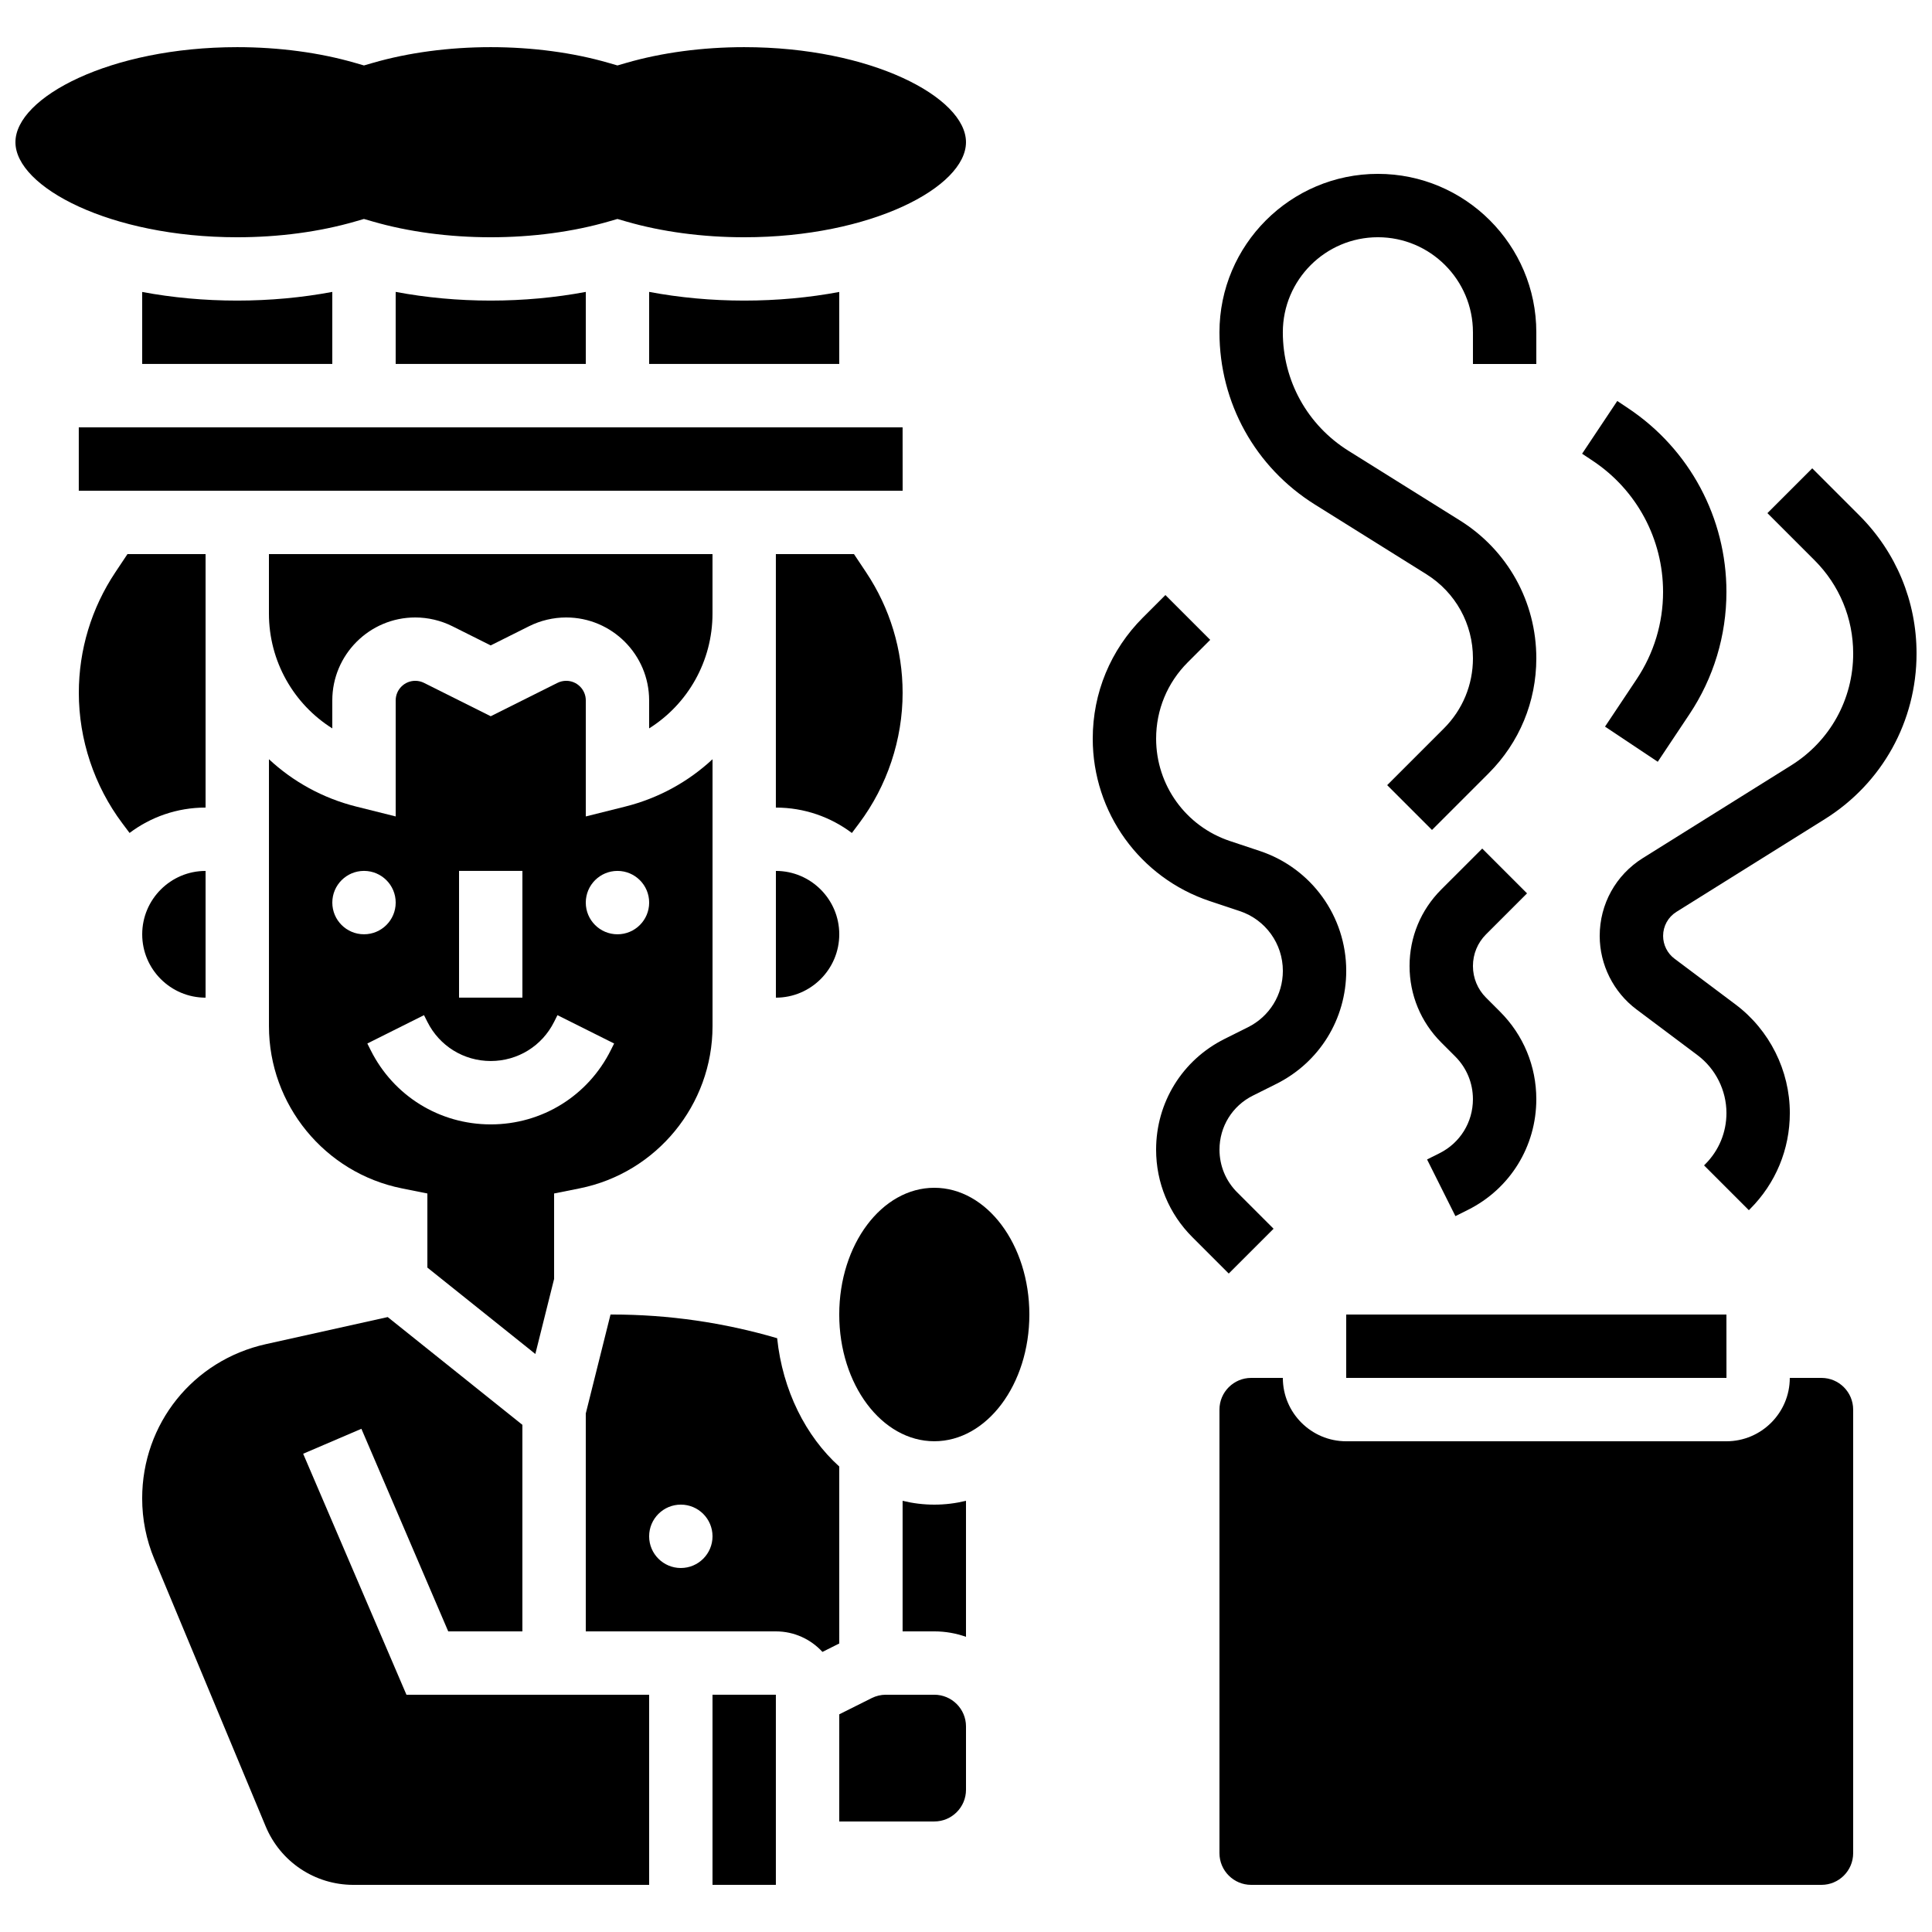 <?xml version="1.0" encoding="UTF-8"?>
<!-- Uploaded to: ICON Repo, www.iconrepo.com, Generator: ICON Repo Mixer Tools -->
<svg width="800px" height="800px" version="1.1" viewBox="144 144 512 512" xmlns="http://www.w3.org/2000/svg">
 <defs>
  <clipPath id="b">
   <path d="m148.09 156h251.91v51h-251.91z"/>
  </clipPath>
  <clipPath id="a">
   <path d="m567 268h84.902v197h-84.902z"/>
  </clipPath>
 </defs>
 <path d="m206.87 223.66c-8.711 0-17.211-0.789-25.191-2.289v19.082h50.383v-19.094c-8.043 1.512-16.582 2.301-25.191 2.301z"/>
 <path d="m198.48 290.84h-20.699l-3.215 4.824c-6.328 9.492-9.676 20.543-9.676 31.953 0 12.383 4.09 24.656 11.523 34.562l1.922 2.562c5.613-4.223 12.59-6.727 20.145-6.727z"/>
 <path d="m285.87 502.82 4.973-19.891v-22.645l6.75-1.352c20.414-4.082 35.234-22.156 35.234-42.977v-70.75c-6.363 5.922-14.25 10.324-23.152 12.551l-10.434 2.609v-30.754c0-2.859-2.328-5.188-5.188-5.188-0.801 0-1.605 0.188-2.32 0.547l-17.684 8.84-17.68-8.84c-0.719-0.359-1.52-0.547-2.32-0.547-2.859 0-5.188 2.328-5.188 5.188v30.754l-10.434-2.609c-8.906-2.227-16.789-6.629-23.152-12.551v70.75c0 20.82 14.816 38.895 35.234 42.977l6.75 1.352v19.641zm21.766-128.02c4.637 0 8.398 3.758 8.398 8.398 0 4.637-3.758 8.398-8.398 8.398-4.637 0-8.398-3.758-8.398-8.398 0.004-4.641 3.762-8.398 8.398-8.398zm-41.984 0h16.793v33.586h-16.793zm-33.586 8.395c0-4.637 3.758-8.398 8.398-8.398 4.637 0 8.398 3.758 8.398 8.398 0 4.637-3.758 8.398-8.398 8.398-4.641 0-8.398-3.758-8.398-8.398zm10.168 39.117-0.887-1.773 15.02-7.512 0.891 1.773c3.203 6.402 9.637 10.379 16.793 10.379s13.594-3.977 16.793-10.379l0.887-1.773 15.02 7.512-0.887 1.773c-6.062 12.129-18.254 19.664-31.812 19.664-13.562 0-25.75-7.535-31.816-19.664z"/>
 <path d="m341.22 223.66c-8.609 0-17.148-0.789-25.191-2.305v19.098h50.383l-0.004-19.082c-7.981 1.5-16.477 2.289-25.188 2.289z"/>
 <path d="m274.05 223.66c-8.609 0-17.148-0.789-25.191-2.305v19.098h50.383v-19.094c-8.043 1.512-16.582 2.301-25.191 2.301z"/>
 <path d="m332.82 290.84h-117.55v15.762c0 12.637 6.547 23.992 16.793 30.43v-7.414c0-12.121 9.863-21.984 21.98-21.984 3.394 0 6.797 0.805 9.832 2.32l10.168 5.086 10.168-5.086c3.035-1.52 6.434-2.32 9.832-2.32 12.121 0 21.984 9.863 21.984 21.984v7.414c10.25-6.438 16.793-17.797 16.793-30.43v-15.762z"/>
 <g clip-path="url(#b)">
  <path d="m238.12 202.7 2.332-0.672 2.336 0.676c9.438 2.731 20.242 4.172 31.254 4.172 11.008 0 21.816-1.441 31.254-4.176l2.332-0.672 2.336 0.676c9.434 2.731 20.242 4.172 31.254 4.172 33.641 0 58.777-13.301 58.777-25.191 0-11.891-25.137-25.188-58.777-25.188-11.012 0-21.816 1.441-31.254 4.172l-2.336 0.676-2.336-0.676c-9.434-2.731-20.242-4.172-31.25-4.172-11.012 0-21.82 1.441-31.254 4.172l-2.336 0.676-2.336-0.676c-9.43-2.731-20.238-4.172-31.25-4.172-33.641 0-58.777 13.297-58.777 25.188 0 11.891 25.137 25.191 58.777 25.191 11.008 0 21.816-1.441 31.254-4.176z"/>
 </g>
 <path d="m383.21 274.05-0.012-16.793h-218.32v16.793h218.32 0.012z"/>
 <path d="m371.68 362.18c7.43-9.906 11.523-22.18 11.523-34.562 0-11.41-3.348-22.461-9.676-31.953l-3.215-4.824h-20.699v67.176c7.551 0 14.527 2.508 20.145 6.731z"/>
 <path d="m349.62 408.39c9.258 0 16.793-7.535 16.793-16.793 0-9.258-7.535-16.793-16.793-16.793z"/>
 <path d="m416.79 492.36c0 18.551-11.277 33.586-25.191 33.586-13.914 0-25.191-15.035-25.191-33.586s11.277-33.586 25.191-33.586c13.914 0 25.191 15.035 25.191 33.586"/>
 <path d="m366.41 532.64c-8.871-8.012-15.012-20.141-16.457-34-14.191-4.164-28.859-6.277-43.684-6.277h-0.477l-6.555 26.227v57.742h50.383c4.879 0 9.266 2.102 12.336 5.438l4.457-2.231zm-41.984 26.898c-4.637 0-8.398-3.758-8.398-8.398 0-4.637 3.758-8.398 8.398-8.398 4.637 0 8.398 3.758 8.398 8.398 0 4.637-3.762 8.398-8.398 8.398z"/>
 <path d="m383.2 541.73v34.602h8.398c2.941 0 5.769 0.512 8.398 1.445v-36.047c-2.715 0.664-5.523 1.016-8.398 1.016s-5.684-0.352-8.398-1.016z"/>
 <path d="m198.48 408.39v-33.586c-9.258 0-16.793 7.535-16.793 16.793-0.004 9.258 7.531 16.793 16.793 16.793z"/>
 <path d="m391.6 593.12h-12.828c-1.297 0-2.594 0.305-3.754 0.887l-8.605 4.305-0.004 28.395h25.191c4.629 0 8.398-3.766 8.398-8.398v-16.793c0-4.629-3.769-8.395-8.398-8.395z"/>
 <path d="m224.34 529.26 15.434-6.617 23.012 53.691h19.652v-54.742l-35.691-28.555-32.277 7.172c-19.309 4.293-32.793 21.102-32.793 40.879 0 5.559 1.082 10.977 3.223 16.105l29.504 70.812c3.926 9.418 13.051 15.504 23.254 15.504h78.371v-50.383h-64.316z"/>
 <path d="m332.82 593.12h16.793v50.383h-16.793z"/>
 <path d="m500.76 509.16h100.76 0.012l-0.012-16.793h-100.76z"/>
 <path d="m626.71 509.16h-8.398c0 9.258-7.535 16.793-16.793 16.793h-100.76c-9.258 0-16.793-7.535-16.793-16.793h-8.398c-4.629 0-8.398 3.766-8.398 8.398v117.55c0 4.629 3.766 8.398 8.398 8.398h151.14c4.629 0 8.398-3.766 8.398-8.398v-117.55c0-4.629-3.766-8.398-8.398-8.398z"/>
 <path d="m481.51 469.63-9.645-9.645c-3.023-3.023-4.688-7.043-4.688-11.32 0-6.102 3.391-11.59 8.848-14.316l6.231-3.113c11.414-5.711 18.508-17.188 18.508-29.949 0-14.434-9.199-27.203-22.895-31.766l-7.934-2.644c-11.695-3.898-19.551-14.801-19.551-27.129 0-7.637 2.973-14.816 8.375-20.219l5.961-5.961-11.875-11.875-5.961 5.961c-8.574 8.57-13.297 19.969-13.297 32.094 0 19.566 12.473 36.871 31.035 43.059l7.934 2.644c6.828 2.277 11.414 8.637 11.414 15.836 0 6.363-3.535 12.082-9.227 14.93l-6.231 3.113c-11.184 5.59-18.133 16.832-18.133 29.336 0 8.762 3.41 17 9.605 23.191l9.645 9.645z"/>
 <g clip-path="url(#a)">
  <path d="m636.75 280.6-12.492-12.492-11.875 11.875 12.492 12.492c6.602 6.602 10.238 15.379 10.238 24.715 0 12.133-6.141 23.211-16.43 29.641l-39.312 24.57c-7.16 4.473-11.434 12.188-11.434 20.629 0 7.617 3.637 14.891 9.73 19.461l16.195 12.145c4.797 3.598 7.664 9.328 7.664 15.328 0 5.117-1.992 9.93-5.609 13.547l-0.328 0.328 11.875 11.875 0.328-0.328c6.789-6.789 10.531-15.82 10.531-25.422 0-11.258-5.375-22.008-14.379-28.762l-16.191-12.145c-1.887-1.414-3.012-3.668-3.012-6.027 0-2.613 1.324-5.004 3.543-6.387l39.312-24.57c15.219-9.516 24.309-25.922 24.309-43.883 0-13.82-5.383-26.816-15.156-36.59z"/>
 </g>
 <path d="m492.48 277.72 29.512 18.445c7.734 4.836 12.355 13.168 12.355 22.289 0 7.019-2.734 13.621-7.699 18.586l-15.031 15.031 11.875 11.875 15.031-15.031c8.137-8.137 12.617-18.953 12.617-30.461 0-14.949-7.57-28.605-20.246-36.531l-29.516-18.445c-10.902-6.812-17.414-18.559-17.414-31.418 0-13.891 11.301-25.191 25.191-25.191s25.191 11.301 25.191 25.191v8.398h16.793v-8.398c0-23.148-18.836-41.984-41.984-41.984s-41.984 18.836-41.984 41.984c0 18.688 9.461 35.758 25.309 45.66z"/>
 <path d="m584.73 300.86c0 8.262-2.422 16.262-7.004 23.133l-8.379 12.57 13.973 9.316 8.379-12.57c6.43-9.641 9.824-20.863 9.824-32.449 0-19.605-9.738-37.801-26.051-48.676l-2.879-1.918-9.316 13.973 2.879 1.918c11.629 7.754 18.574 20.727 18.574 34.703z"/>
 <path d="m548.68 380.75-11.875-11.875-10.859 10.855c-5.414 5.414-8.398 12.613-8.398 20.27s2.981 14.855 8.398 20.27l3.707 3.707c3.023 3.023 4.688 7.043 4.688 11.32 0 6.102-3.391 11.59-8.848 14.316l-3.305 1.652 7.512 15.02 3.305-1.652c11.188-5.586 18.133-16.828 18.133-29.332 0-8.762-3.41-17-9.605-23.191l-3.711-3.711c-2.242-2.242-3.477-5.227-3.477-8.398s1.234-6.152 3.477-8.398z"/>
</svg>